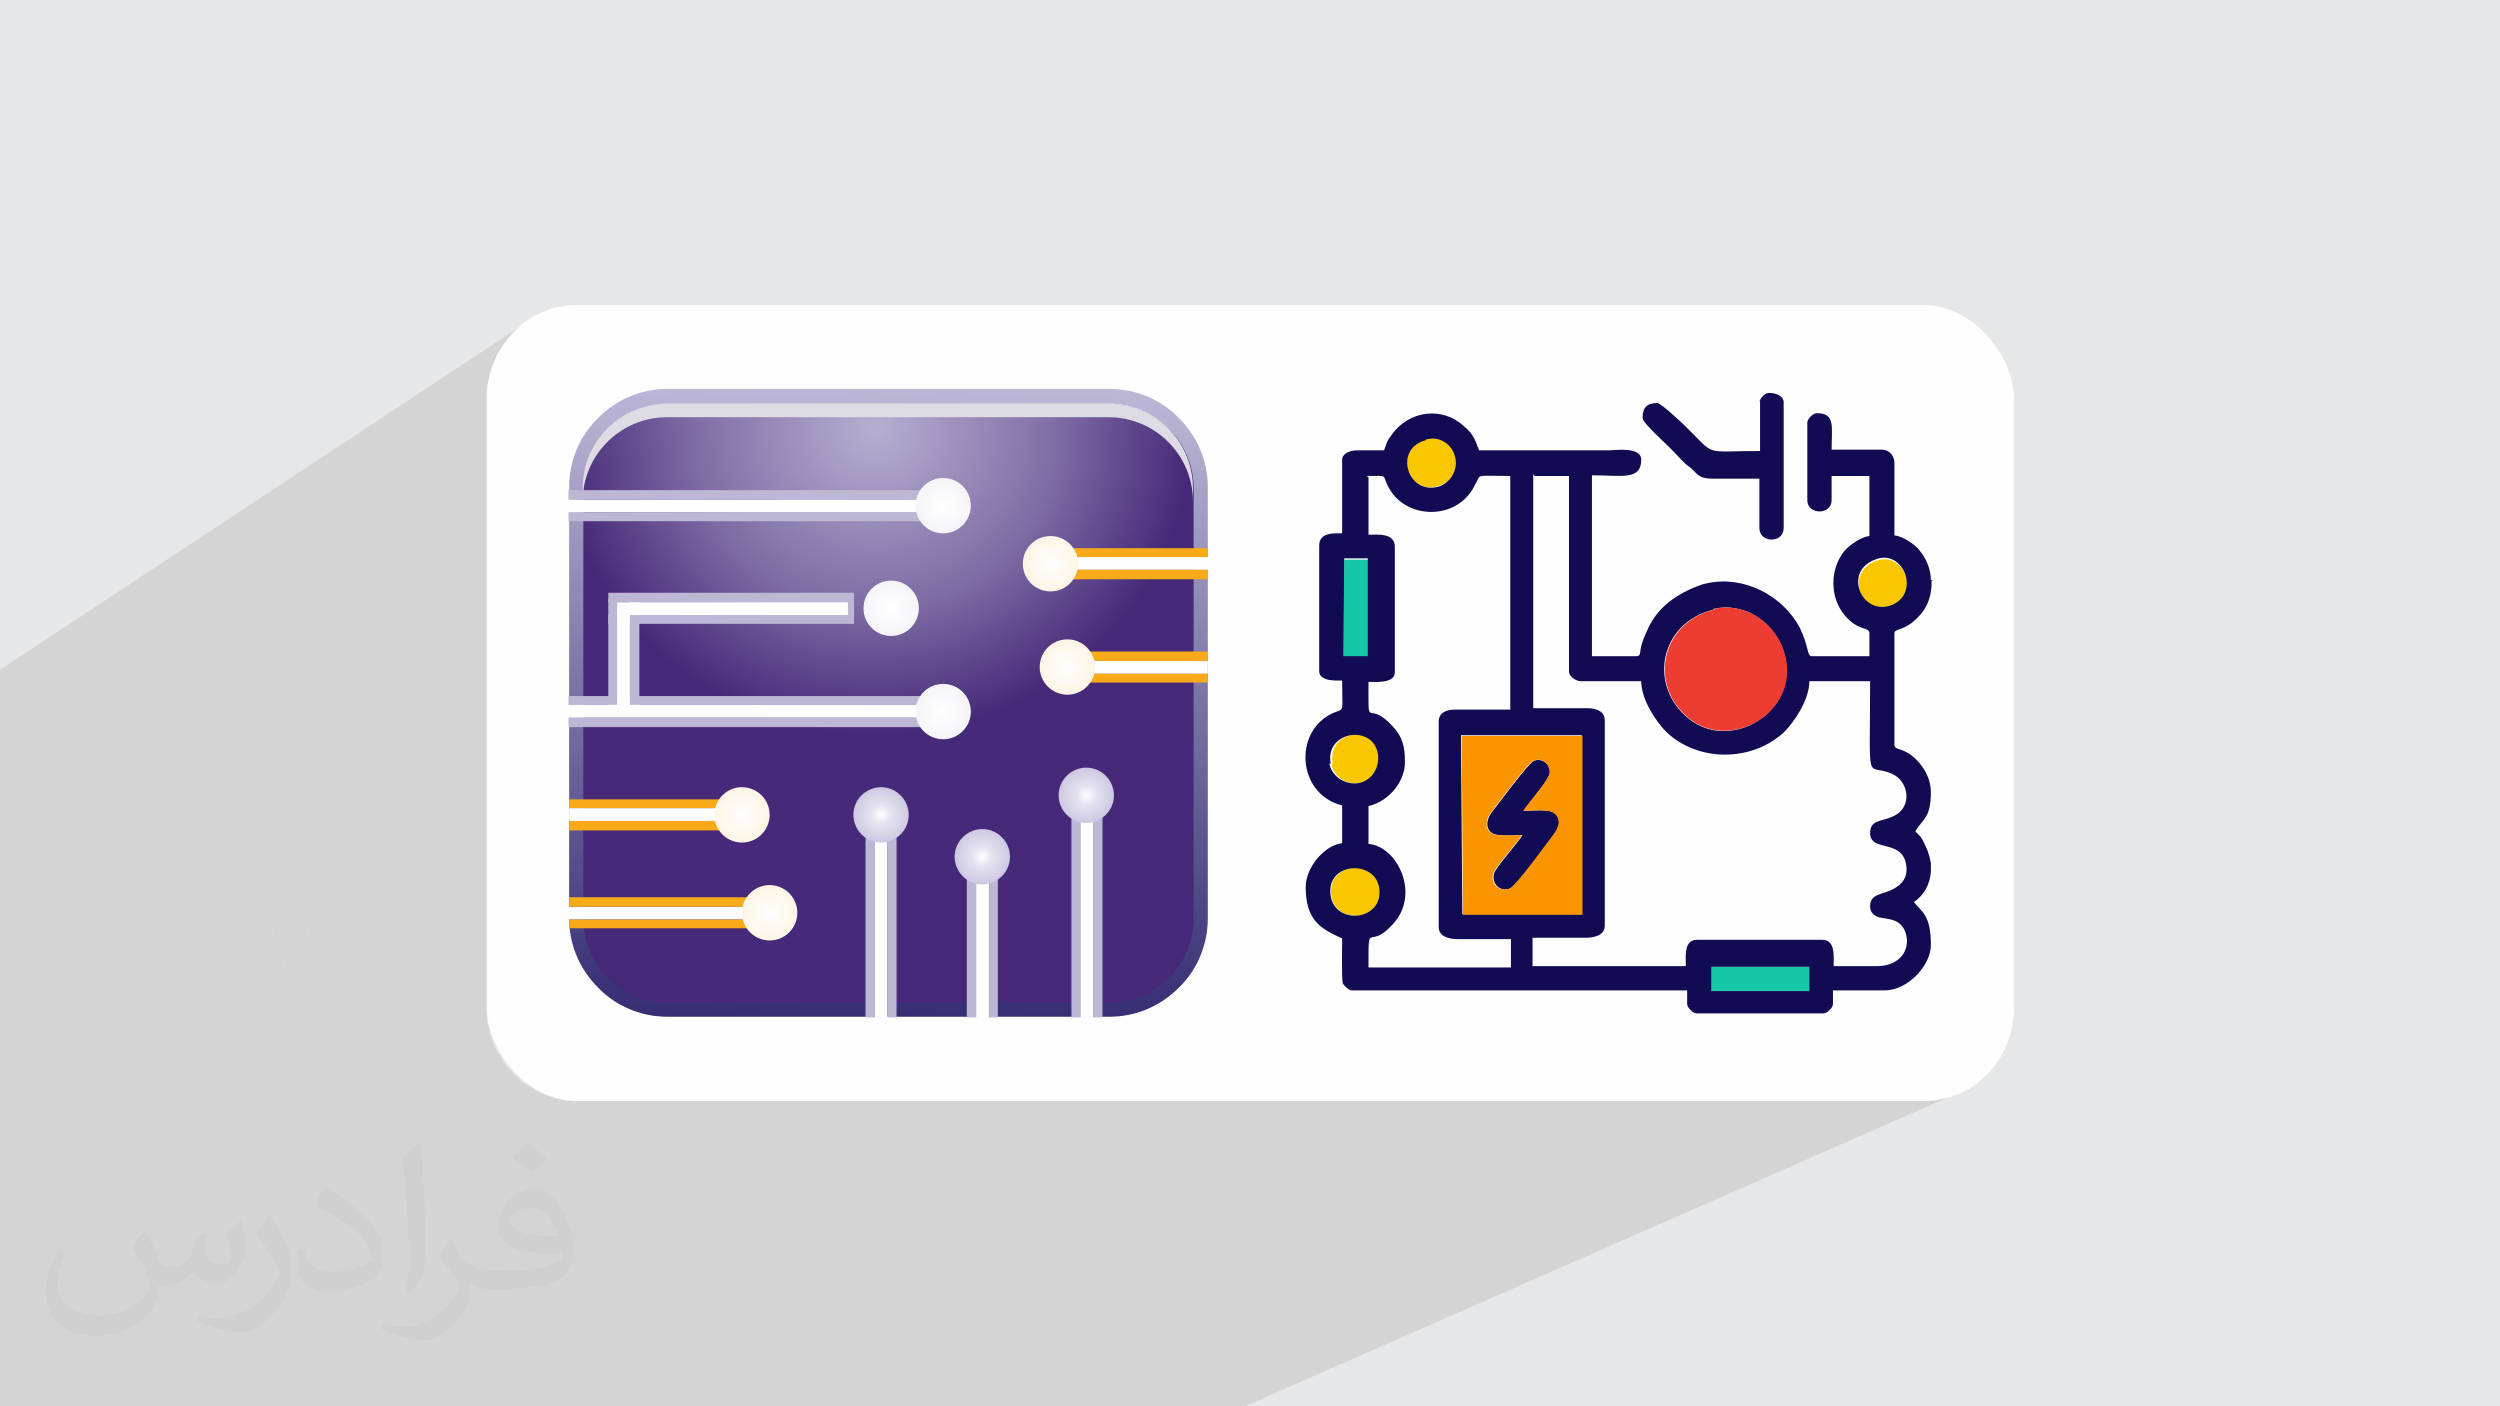 <?xml version="1.0" encoding="UTF-8"?>
<!DOCTYPE svg PUBLIC "-//W3C//DTD SVG 1.1//EN" "http://www.w3.org/Graphics/SVG/1.1/DTD/svg11.dtd">
<!-- Creator: CorelDRAW 2017 -->
<svg xmlns="http://www.w3.org/2000/svg" xml:space="preserve" width="3.703in" height="2.083in" version="1.1" style="shape-rendering:geometricPrecision; text-rendering:geometricPrecision; image-rendering:optimizeQuality; fill-rule:evenodd; clip-rule:evenodd"
viewBox="0 0 3703 2083"
 xmlns:xlink="http://www.w3.org/1999/xlink"
 enable-background="new 0 0 511.262 511.262">
 <defs>
  <style type="text/css">
   <![CDATA[
    .fil1 {fill:#FEFEFE}
    .fil7 {fill:#110B54}
    .fil6 {fill:#15C7A6}
    .fil11 {fill:#BDB7D6}
    .fil22 {fill:#DDDBE3}
    .fil0 {fill:#E6E7E8}
    .fil9 {fill:#ED3C32}
    .fil17 {fill:#F8AA19}
    .fil8 {fill:#F99500}
    .fil5 {fill:#F9C700}
    .fil4 {fill:#373435;fill-opacity:0.031}
    .fil3 {fill:#373435;fill-opacity:0.102}
    .fil23 {fill:url(#id0)}
    .fil13 {fill:url(#id1)}
    .fil12 {fill:url(#id2)}
    .fil15 {fill:url(#id3)}
    .fil16 {fill:url(#id4)}
    .fil19 {fill:url(#id5)}
    .fil18 {fill:url(#id6)}
    .fil21 {fill:url(#id7)}
    .fil20 {fill:url(#id8)}
    .fil14 {fill:url(#id9)}
    .fil2 {fill:url(#id10)}
    .fil10 {fill:url(#id11);fill-rule:nonzero}
   ]]>
  </style>
  <radialGradient id="id0" gradientUnits="userSpaceOnUse" gradientTransform="matrix(1 -0 -0 1 0 0)" cx="1397" cy="749" r="342" fx="1397" fy="749">
   <stop offset="0" style="stop-opacity:1; stop-color:#FEFEFE"/>
   <stop offset="0.341" style="stop-opacity:1; stop-color:#E5E3F0"/>
   <stop offset="1" style="stop-opacity:1; stop-color:#CDC8E2"/>
  </radialGradient>
  <radialGradient id="id1" gradientUnits="userSpaceOnUse" gradientTransform="matrix(1 -0 -0 1 0 0)" xlink:href="#id0" cx="1397" cy="1054" r="342" fx="1397" fy="1054">
  </radialGradient>
  <radialGradient id="id2" gradientUnits="userSpaceOnUse" gradientTransform="matrix(1 -0 -0 1 0 0)" xlink:href="#id0" cx="1320" cy="901" r="342" fx="1320" fy="901">
  </radialGradient>
  <radialGradient id="id3" gradientUnits="userSpaceOnUse" gradientTransform="matrix(2.49306E-14 -1 1 2.67057E-14 186 2724)" xlink:href="#id0" cx="1455" cy="1269" r="41" fx="1455" fy="1269">
  </radialGradient>
  <radialGradient id="id4" gradientUnits="userSpaceOnUse" gradientTransform="matrix(2.6707E-14 -1 1 2.71511E-14 98 2512)" xlink:href="#id0" cx="1305" cy="1207" r="41" fx="1305" fy="1207">
  </radialGradient>
  <radialGradient id="id5" gradientUnits="userSpaceOnUse" gradientTransform="matrix(1 -0 -0 1 0 0)" cx="1140" cy="1352" r="342" fx="1140" fy="1352">
   <stop offset="0" style="stop-opacity:1; stop-color:#FEFEFE"/>
   <stop offset="0.569" style="stop-opacity:1; stop-color:#FBD48B"/>
   <stop offset="1" style="stop-opacity:1; stop-color:#F8AA19"/>
  </radialGradient>
  <radialGradient id="id6" gradientUnits="userSpaceOnUse" gradientTransform="matrix(1 -0 -0 1 0 0)" xlink:href="#id5" cx="1099" cy="1207" r="342" fx="1099" fy="1207">
  </radialGradient>
  <radialGradient id="id7" gradientUnits="userSpaceOnUse" gradientTransform="matrix(-1 -1.22461E-16 1.22466E-16 -1 3113 1669)" xlink:href="#id5" cx="1556" cy="835" r="342" fx="1556" fy="835">
  </radialGradient>
  <radialGradient id="id8" gradientUnits="userSpaceOnUse" gradientTransform="matrix(-1 -1.22466E-16 1.22466E-16 -1 3161 1976)" xlink:href="#id5" cx="1581" cy="988" r="342" fx="1581" fy="988">
  </radialGradient>
  <radialGradient id="id9" gradientUnits="userSpaceOnUse" gradientTransform="matrix(2.67057E-14 -1 1 2.62629E-14 431 2788)" xlink:href="#id0" cx="1610" cy="1178" r="41" fx="1610" fy="1178">
  </radialGradient>
  <radialGradient id="id10" gradientUnits="userSpaceOnUse" gradientTransform="matrix(0.061 -1.858 1.922 0.059 -5 3006)" cx="1296" cy="636" r="244" fx="1296" fy="636">
   <stop offset="0" style="stop-opacity:1; stop-color:#B6AFD0"/>
   <stop offset="0.58" style="stop-opacity:1; stop-color:#7E6CA4"/>
   <stop offset="1" style="stop-opacity:1; stop-color:#462978"/>
  </radialGradient>
  <linearGradient id="id11" gradientUnits="userSpaceOnUse" x1="1324" y1="576" x2="1308" y2="1507">
   <stop offset="0" style="stop-opacity:1; stop-color:#BDB7D6"/>
   <stop offset="1" style="stop-opacity:1; stop-color:#342E73"/>
  </linearGradient>
 </defs>
 <g id="Layer_x0020_1">
  <polygon class="fil0" points="0,0 3704,0 3704,2083 0,2083 "/>
  <rect class="fil1" x="721" y="452" width="2262" height="1179" rx="133" ry="138"/>
  <rect class="fil2" x="851" y="599" width="927" height="906" rx="132" ry="133"/>
  <polygon class="fil3" points="1844,2083 0,2083 0,992 782,476 776,480 771,484 766,488 761,493 757,497 752,502 748,508 744,513 741,519 737,524 734,530 732,536 729,543 727,549 725,555 724,562 722,569 721,576 721,583 721,590 721,1494 721,1501 721,1508 722,1514 724,1521 725,1528 727,1534 729,1541 732,1547 734,1553 737,1559 741,1565 744,1570 748,1576 752,1581 757,1586 761,1591 766,1595 771,1600 776,1604 782,1608 787,1611 793,1615 799,1618 805,1620 811,1623 818,1625 824,1627 831,1628 838,1630 844,1630 851,1631 858,1631 2845,1631 2852,1631 2859,1630 2866,1630 2873,1628 2879,1627 2886,1625 2892,1623 2898,1620 "/>
  <path class="fil0" d="M782 476l-5 4c2,-1 4,-3 5,-4zm-5 4l-5 4c2,-1 3,-3 5,-4zm-5 4l-5 4c2,-1 3,-3 5,-4zm-5 4l-5 5c2,-2 3,-3 5,-5zm-5 5l-5 5c1,-2 3,-3 5,-5zm-5 5l-4 5c1,-2 3,-3 4,-5zm-4 5l-4 5c1,-2 3,-4 4,-5zm-4 5l-4 5c1,-2 3,-4 4,-5zm-4 5l-4 6c1,-2 2,-4 4,-6zm-4 6l-3 6c1,-2 2,-4 3,-6zm-3 6l-3 6c1,-2 2,-4 3,-6zm-3 6l-3 6c1,-2 2,-4 3,-6zm-3 6l-2 6c1,-2 2,-4 2,-6zm-2 6l-2 6c1,-2 1,-4 2,-6zm-2 6l-2 7c1,-2 1,-4 2,-7zm-2 7l-2 7c0,-2 1,-4 2,-7zm-2 7l-1 7c0,-2 1,-5 1,-7zm-1 7l-1 7c0,-2 1,-5 1,-7zm-1 7l-1 7c0,-2 0,-5 1,-7zm-1 7l0 7c0,-2 0,-5 0,-7zm0 911l0 7c0,-2 0,-5 0,-7zm0 7l1 7c0,-2 0,-5 -1,-7zm1 7l1 7c0,-2 -1,-5 -1,-7zm1 7l1 7c0,-2 -1,-4 -1,-7zm1 7l2 7c-1,-2 -1,-4 -2,-7zm2 7l2 7c-1,-2 -1,-4 -2,-7zm2 7l2 6c-1,-2 -2,-4 -2,-6zm2 6l2 6c-1,-2 -2,-4 -2,-6zm2 6l3 6c-1,-2 -2,-4 -3,-6zm3 6l3 6c-1,-2 -2,-4 -3,-6zm3 6l3 6c-1,-2 -2,-4 -3,-6zm3 6l4 6c-1,-2 -2,-4 -4,-6zm4 6l4 5c-1,-2 -3,-4 -4,-5zm4 5l4 5c-1,-2 -3,-3 -4,-5zm4 5l4 5c-1,-2 -3,-3 -4,-5zm4 5l5 5c-2,-2 -3,-3 -5,-5zm5 5l5 5c-2,-1 -3,-3 -5,-5zm5 5l5 4c-2,-1 -3,-3 -5,-4zm5 4l5 4c-2,-1 -4,-3 -5,-4zm5 4l5 4c-2,-1 -4,-3 -5,-4zm5 4l6 4c-2,-1 -4,-2 -6,-4zm6 4l6 3c-2,-1 -4,-2 -6,-3zm6 3l6 3c-2,-1 -4,-2 -6,-3zm6 3l6 3c-2,-1 -4,-2 -6,-3zm6 3l6 2c-2,-1 -4,-2 -6,-2zm6 2l6 2c-2,-1 -4,-1 -6,-2zm6 2l7 2c-2,-1 -4,-1 -7,-2zm7 2l7 2c-2,0 -4,-1 -7,-2zm7 2l7 1c-2,0 -5,-1 -7,-1zm7 1l7 1c-2,0 -5,-1 -7,-1zm7 1l7 1c-2,0 -5,0 -7,-1zm7 1l7 0c-2,0 -5,0 -7,0zm1994 0l7 0c-2,0 -5,0 -7,0zm7 0l7 -1c-2,0 -5,0 -7,1zm7 -1l7 -1c-2,0 -5,1 -7,1zm7 -1l7 -1c-2,0 -4,1 -7,1zm7 -1l7 -2c-2,1 -4,1 -7,2zm7 -2l7 -2c-2,1 -4,1 -7,2zm7 -2l6 -2c-2,1 -4,2 -6,2zm6 -2l6 -2c-2,1 -4,2 -6,2z"/>
  <path class="fil0" d="M512 603l-7 7c2,-2 4,-5 7,-7zm-7 7l-6 7c2,-3 4,-5 6,-7zm-6 7l-6 8c2,-3 4,-5 6,-8zm-6 8l-6 8c2,-3 4,-5 6,-8zm-6 8l-5 8c2,-3 3,-6 5,-8zm-5 8l-5 8c2,-3 3,-6 5,-8zm-5 8l-4 9c1,-3 3,-6 4,-9zm-4 9l-4 9c1,-3 3,-6 4,-9zm-4 9l-4 9c1,-3 2,-6 4,-9zm-4 9l-3 9c1,-3 2,-6 3,-9zm-3 9l-3 10c1,-3 2,-6 3,-10zm-3 10l-2 10c1,-3 1,-7 2,-10zm-2 10l-2 10c1,-3 1,-7 2,-10zm-2 10l-1 10c0,-3 1,-7 1,-10zm-1 10l-1 10c0,-3 0,-7 1,-10zm-1 10l0 10c0,-3 0,-7 0,-10zm0 602l0 10c0,-3 0,-7 0,-10zm0 10l1 10c0,-3 -1,-7 -1,-10zm1 10l1 10c-1,-3 -1,-7 -1,-10zm1 10l2 10c-1,-3 -1,-7 -2,-10zm2 10l2 10c-1,-3 -2,-6 -2,-10zm2 10l3 10c-1,-3 -2,-6 -3,-10zm3 10l3 9c-1,-3 -2,-6 -3,-9zm3 9l4 9c-1,-3 -2,-6 -4,-9zm4 9l4 9c-1,-3 -3,-6 -4,-9zm4 9l4 9c-2,-3 -3,-6 -4,-9zm4 9l5 8c-2,-3 -3,-6 -5,-8zm5 8l5 8c-2,-3 -4,-5 -5,-8zm5 8l6 8c-2,-3 -4,-5 -6,-8zm6 8l6 8c-2,-3 -4,-5 -6,-8zm6 8l6 7c-2,-2 -4,-5 -6,-7zm6 7l7 7c-2,-2 -4,-5 -7,-7zm7 7l7 7c-2,-2 -5,-4 -7,-7zm7 7l7 6c-3,-2 -5,-4 -7,-6zm7 6l8 6c-3,-2 -5,-4 -8,-6zm8 6l8 6c-3,-2 -5,-4 -8,-6zm8 6l8 5c-3,-2 -6,-3 -8,-5zm8 5l8 5c-3,-2 -6,-3 -8,-5zm8 5l9 4c-3,-1 -6,-3 -9,-4zm9 4l9 4c-3,-1 -6,-3 -9,-4zm9 4l9 4c-3,-1 -6,-2 -9,-4zm9 4l9 3c-3,-1 -6,-2 -9,-3zm9 3l10 3c-3,-1 -6,-2 -10,-3zm10 3l10 2c-3,-1 -7,-1 -10,-2zm10 2l10 2c-3,-1 -7,-1 -10,-2zm10 2l10 1c-3,0 -7,-1 -10,-1zm10 1l10 1c-3,0 -7,0 -10,-1zm10 1l10 0c-3,0 -7,0 -10,0zm2403 0l10 0c-3,0 -7,0 -10,0zm10 0l10 -1c-3,0 -7,1 -10,1zm10 -1l10 -1c-3,1 -7,1 -10,1zm10 -1l10 -2c-3,1 -7,1 -10,2zm10 -2l10 -2c-3,1 -6,2 -10,2zm10 -2l10 -3c-3,1 -6,2 -10,3zm10 -3l9 -3c-3,1 -6,2 -9,3zm9 -3l9 -4c-3,1 -6,2 -9,4zm9 -4l9 -4c-3,1 -6,3 -9,4zm9 -4l9 -4c-3,2 -6,3 -9,4zm9 -4l8 -5c-3,2 -6,3 -8,5zm8 -5l8 -5c-3,2 -5,4 -8,5zm8 -5l8 -6c-3,2 -5,4 -8,6z"/>
  <g id="_2409172687312">
   <path class="fil0" d="M455 607l4 -4 -7 7c-2,2 -4,5 -6,7l-6 8c2,-3 4,-5 6,-8l6 -7 3 -3zm-16 18l-6 8c2,-3 4,-5 6,-8zm-6 8l-5 8c2,-3 3,-6 5,-8zm-5 8l-5 8c2,-3 3,-6 5,-8zm-5 8l-4 9c1,-3 3,-6 4,-9zm-4 9l-4 9c1,-3 3,-6 4,-9zm-4 9l-4 9c1,-3 2,-6 4,-9zm-4 9l-3 9c1,-3 2,-6 3,-9zm-3 9l-3 10c1,-3 2,-6 3,-10zm-3 10l-2 10c1,-3 1,-7 2,-10zm-2 10l-2 10c1,-3 1,-7 2,-10zm-2 10l-1 10c0,-3 1,-7 1,-10zm-1 10l-1 10c0,-3 0,-7 1,-10zm-1 10l0 10c0,-3 0,-7 0,-10zm0 602l0 10c0,-3 0,-7 0,-10zm0 10l1 10c0,-3 -1,-7 -1,-10zm1 10l1 10c-1,-3 -1,-7 -1,-10zm1 10l2 10c-1,-3 -1,-7 -2,-10zm2 10l2 10c-1,-3 -2,-6 -2,-10zm2 10l3 10c-1,-3 -2,-6 -3,-10zm3 10l3 9c-1,-3 -2,-6 -3,-9zm3 9l4 9c-1,-3 -2,-6 -4,-9zm4 9l4 9c-1,-3 -3,-6 -4,-9zm4 9l4 9c-2,-3 -3,-6 -4,-9zm4 9l5 8c-2,-3 -3,-6 -5,-8zm5 8l5 8c-2,-3 -4,-5 -5,-8zm5 8l6 8c-2,-3 -4,-5 -6,-8zm6 8l6 8c-2,-3 -4,-5 -6,-8zm6 8l6 7c-2,-2 -4,-5 -6,-7zm6 7l7 7c-2,-2 -4,-5 -7,-7zm7 7l7 7c-2,-2 -5,-4 -7,-7zm7 7l7 6c-3,-2 -5,-4 -7,-6zm7 6l8 6c-3,-2 -5,-4 -8,-6zm8 6l8 6c-3,-2 -5,-4 -8,-6zm8 6l8 5c-3,-2 -6,-3 -8,-5zm8 5l8 5c-3,-2 -6,-3 -8,-5zm8 5l9 4c-3,-1 -6,-3 -9,-4zm9 4l9 4c-3,-1 -6,-3 -9,-4zm9 4l9 4c-3,-1 -6,-2 -9,-4zm9 4l9 3c-3,-1 -6,-2 -9,-3zm9 3l10 3c-3,-1 -6,-2 -10,-3zm10 3l10 2c-3,-1 -7,-1 -10,-2zm10 2l10 2c-3,-1 -7,-1 -10,-2zm10 2l10 1c-3,0 -7,-1 -10,-1zm10 1l10 1c-3,0 -7,0 -10,-1zm10 1l10 0c-3,0 -7,0 -10,0zm2510 0l10 0c-3,0 -7,0 -10,0zm10 0l10 -1c-3,0 -7,1 -10,1zm10 -1l10 -1c-3,1 -7,1 -10,1zm10 -1l10 -2c-3,1 -7,1 -10,2zm10 -2l10 -2c-3,1 -6,2 -10,2zm10 -2l10 -3c-3,1 -6,2 -10,3zm10 -3l9 -3c-3,1 -6,2 -9,3zm9 -3l9 -4c-3,1 -6,2 -9,4zm9 -4l9 -4c-3,1 -6,3 -9,4zm9 -4l9 -4c-3,2 -6,3 -9,4zm9 -4l8 -5c-3,2 -6,3 -8,5zm8 -5l8 -5c-3,2 -5,4 -8,5zm8 -5l8 -6c-3,2 -5,4 -8,6z"/>
  </g>
  <path class="fil4" d="M216 1826c7,11 12,21 16,32 3,7 5,19 21,19 5,0 11,-1 17,-5 7,-3 12,-9 14,-17l6 -21 15 -7 1 1c-2,8 -3,16 -3,21 0,18 15,24 27,24 7,0 13,-4 13,-10 0,-8 -4,-23 -8,-35 7,-7 14,-14 22,-20l1 1c4,15 6,30 6,40 0,10 -4,20 -8,27 -7,14 -20,25 -36,25 -12,0 -25,-6 -34,-17l-1 0c-9,11 -22,20 -43,20l-7 0c-1,14 -4,24 -9,33 -13,25 -50,42 -85,42 -49,0 -73,-28 -73,-66 0,-23 8,-45 19,-60l10 4c-7,14 -12,27 -12,40 0,35 29,52 62,52 31,0 68,-19 75,-42 -3,-25 -12,-36 -26,-59 4,-7 10,-15 17,-23l1 0 0 0 0 0 2 1 0 0 0 0zm564 -133c10,6 20,14 30,23 -6,8 -12,15 -21,21 -10,-8 -20,-15 -30,-22 7,-8 14,-15 20,-22l0 0 0 0 1 0 0 0 0 0zm5 96c-17,0 -30,11 -30,19 0,17 33,23 73,23 -5,-20 -22,-42 -43,-42zm-37 93c22,0 41,-1 55,-4 16,-4 30,-12 30,-18 0,-2 0,-3 -1,-5 -9,1 -19,1 -29,1 -29,0 -52,-7 -61,-23 -2,-5 -4,-10 -4,-16 0,-16 7,-32 19,-42 10,-9 21,-14 33,-14 20,0 37,16 48,42 6,14 11,30 11,51 0,14 -4,25 -12,34 -16,15 -45,21 -90,21l-20 0 0 0 -5 0c-11,0 -19,-2 -25,-7l-1 0c0,3 1,5 1,7 0,10 -3,23 -10,33 -20,30 -42,43 -60,43 -19,0 -42,-7 -63,-17l4 -7c7,3 16,5 29,5 34,0 78,-33 84,-64 -1,-3 -4,-6 -7,-10 -10,-12 -16,-22 -22,-32 5,-10 10,-18 14,-25l2 0c14,29 28,46 57,46l5 0 0 0 21 0 0 0 0 0 -3 1 0 0 0 0zm-146 31c2,-14 3,-29 3,-43l0 -21c0,-39 -5,-96 -9,-133 7,-8 17,-17 25,-23l2 1c5,47 7,101 7,151 0,13 -1,26 -2,35 -1,12 -8,21 -22,35l-3 -1 0 0 0 0 -1 -1 0 0 0 0zm-151 -62c1,18 10,33 41,33 20,0 36,-5 55,-14 3,-1 5,-3 5,-5 0,-12 -9,-27 -24,-41 -14,-13 -34,-25 -52,-32 -6,-3 -8,-5 -8,-8 0,-5 7,-16 13,-24l2 0c20,11 43,27 60,44 15,16 25,33 25,51 0,13 -4,26 -11,38 -22,11 -46,20 -70,20 -29,0 -48,-14 -48,-45 0,-3 0,-9 1,-16l10 0 0 0 0 0 1 -1 0 0 0 0zm-52 -52l18 29c7,11 13,22 13,41l0 24c0,19 -12,39 -32,60 -15,14 -29,20 -42,20 -19,0 -40,-6 -65,-17l3 -7c8,2 17,4 28,4 36,0 72,-26 89,-58 2,-4 3,-7 3,-9 0,-4 -2,-8 -4,-11 -9,-17 -19,-33 -30,-47 6,-9 12,-18 18,-27l1 0 0 -2 0 0 0 0z"/>
  <g id="_2259364211424">
   <g>
    <path class="fil5" d="M1972 1131c3,18 21,33 43,29 18,-3 32,-21 29,-43 -8,-45 -79,-35 -70,14l-1 0z"/>
    <path class="fil5" d="M2778 831c-47,19 -20,83 23,68 46,-15 20,-85 -23,-68z"/>
    <path class="fil5" d="M2112 651c-48,12 -29,83 18,69 17,-4 31,-23 25,-45 -4,-17 -22,-30 -43,-25l0 1z"/>
    <path class="fil5" d="M1972 1327c7,44 77,37 72,-11 -4,-45 -79,-40 -72,11z"/>
   </g>
   <g>
    <polygon class="fil6" points="2535,1468 2681,1468 2681,1432 2535,1432 "/>
    <polygon class="fil6" points="1990,974 2027,974 2027,829 1991,829 "/>
   </g>
   <g>
    <path class="fil7" d="M2535 1432l145 0 0 36 -145 0 0 -36zm326 -572l0 8c-1,17 -7,33 -19,45 -21,23 -36,17 -36,25l0 165c0,10 15,2 36,26 9,10 18,26 18,44 0,39 -12,40 -23,58 6,8 7,4 15,22 4,8 7,18 8,26l0 12c-1,18 -10,35 -25,45 11,15 25,18 25,64 0,29 -33,67 -69,67l-76 0 0 20c0,6 -9,14 -14,14l-188 0c-6,0 -14,-9 -14,-14l0 -20 -497 0c-4,0 -11,-7 -13,-10 -2,-7 -1,-58 -1,-67 -31,-14 -54,-26 -54,-76 0,-31 30,-63 54,-65l0 -56c-69,-17 -73,-116 -8,-139 11,-4 8,-1 8,-46 -7,0 -34,2 -34,-14l0 -186c0,-20 23,-18 34,-18l0 -109c0,-9 11,-14 23,-14 13,0 25,0 39,0 4,-9 3,-12 10,-21 26,-39 77,-44 108,-15 17,14 17,23 23,36l192 0c9,0 48,-6 48,14 0,31 -29,23 -73,23l0 268 65 0c7,0 6,-4 7,-10 2,-12 7,-22 12,-33 14,-28 35,-44 63,-57 8,-3 13,-6 23,-8 54,-12 112,17 138,66 14,29 10,42 18,42l85 0 0 -34c0,-10 -17,-3 -36,-26 -23,-26 -23,-69 -1,-96 8,-9 25,-21 37,-22l0 -89 -56 0 0 36c0,22 -36,22 -36,0l0 -115c0,-6 9,-14 14,-14 28,0 22,20 22,54l74 0c11,0 18,8 19,18l0 109c12,1 30,13 37,22 10,12 17,28 17,44l4 0zm-697 229l179 0 0 265 -3 0 -174 0 -2 -265zm-193 238c-8,-50 66,-55 72,-11 6,48 -65,55 -72,11zm0 -196c-9,-48 63,-59 70,-14 3,22 -11,40 -29,43 -22,3 -40,-12 -43,-29l1 0zm302 -426l51 0 0 290c0,6 9,14 18,14l89 0c0,28 23,61 37,75 47,45 127,45 175,0 14,-14 37,-47 37,-75l90 0c0,162 -7,120 32,137 25,10 33,51 0,64 -15,7 -32,4 -32,24 0,30 52,6 54,53 0,17 -10,25 -22,31 -14,7 -32,6 -32,24 0,7 3,12 9,15 9,6 36,-1 44,26 7,24 -9,48 -43,48l-64 0c0,-14 3,-39 -17,-39l-185 0c-20,0 -17,23 -17,39l-227 0 0 -42 79 0c13,0 28,-4 28,-18l0 -304c0,-13 -12,-18 -25,-18l-81 0 0 -346 1 0zm265 197c45,-11 95,20 106,72 18,81 -80,140 -142,91 -61,-48 -45,-142 36,-162l0 -1zm-547 -75l35 0 0 145 -36 0 1 -145zm786 2c43,-18 69,52 23,68 -43,14 -70,-50 -23,-68zm-753 -124c36,0 21,-3 34,19 25,44 95,47 123,1 2,-3 4,-8 6,-11 6,-12 -1,-9 50,-9l0 346 -81 0c-13,0 -25,4 -25,18l0 304c0,13 13,18 28,18l79 0 0 42 -211 0c0,-74 -1,-23 36,-64 42,-45 6,-116 -36,-119l0 -56c30,-7 54,-36 54,-65 0,-22 -3,-37 -18,-53 -39,-43 -36,11 -36,-66 8,0 39,3 39,-14l0 -186c0,-21 -25,-18 -39,-18l0 -85 -1 -1zm88 -54c21,-6 39,8 43,25 6,21 -9,41 -25,45 -46,12 -66,-57 -18,-69l0 -1z"/>
    <path class="fil7" d="M2607 592l0 76c-86,0 -64,9 -110,-36 -6,-6 -37,-35 -42,-35 -15,0 -22,6 -22,22 0,8 36,39 46,50 8,8 15,17 24,23 11,9 12,17 33,17l70 0 0 73c0,23 36,23 36,0l0 -186c0,-10 -12,-14 -22,-14 -6,0 -14,9 -14,14l0 -2z"/>
    <path class="fil7" d="M2257 1201c7,-12 37,-45 39,-56 1,-13 -12,-23 -24,-18 -8,3 -55,67 -63,77 -8,11 -9,25 3,31 8,4 32,2 43,2 -7,12 -40,48 -42,57 -4,15 9,28 24,22 9,-3 58,-70 65,-80 7,-9 13,-23 0,-32 -9,-6 -33,-3 -44,-3l-1 0z"/>
   </g>
   <path class="fil8" d="M2257 1201c12,0 36,-3 44,3 13,9 7,23 0,32 -7,9 -56,77 -65,80 -15,6 -29,-7 -24,-22 2,-9 35,-45 42,-57 -11,0 -35,2 -43,-2 -12,-6 -11,-20 -3,-31 8,-10 55,-74 63,-77 12,-6 25,4 24,18 -1,11 -31,44 -39,56l1 0zm-90 154l174 0 3 0 0 -265 -179 0 2 265z"/>
   <path class="fil9" d="M2539 903c-81,20 -97,115 -36,162 62,48 160,-10 142,-91 -11,-51 -61,-83 -106,-72l0 1z"/>
  </g>
  <path class="fil10" d="M989 576l654 0c40,0 77,16 103,43 27,27 43,63 43,103l0 638c0,40 -16,77 -43,103 -27,27 -63,43 -103,43l-654 0c-40,0 -77,-16 -103,-43 -27,-27 -43,-63 -43,-103l0 -638c0,-40 16,-77 43,-103 27,-27 63,-43 103,-43zm654 22l-654 0c-34,0 -65,14 -88,37 -23,23 -37,54 -37,88l0 638c0,34 14,65 37,88 23,23 54,37 88,37l654 0c34,0 65,-14 88,-37 23,-23 37,-54 37,-88l0 -638c0,-34 -14,-65 -37,-88 -23,-23 -54,-37 -88,-37z"/>
  <polygon class="fil11" points="842,1031 1399,1031 1399,1077 842,1077 842,1063 1386,1063 1386,1044 842,1044 "/>
  <polygon class="fil11" points="901,878 1265,878 1265,924 901,924 901,911 1256,911 1256,892 901,892 "/>
  <circle class="fil12" cx="1320" cy="901" r="41"/>
  <polygon class="fil11" points="901,888 901,1057 947,1057 947,888 933,888 933,1053 914,1053 914,888 "/>
  <rect class="fil1" x="842" y="1044" width="543" height="19"/>
  <circle class="fil13" cx="1397" cy="1054" r="41"/>
  <g id="_2409172681360">
   <rect class="fil1" transform="matrix(2.73994E-15 -0.071 0.056 1.02713E-15 1600.04 1507.11)" width="4525" height="342"/>
   <polygon class="fil11" points="1587,1507 1587,1176 1633,1176 1633,1507 1619,1507 1619,1184 1600,1184 1600,1507 "/>
  </g>
  <path class="fil14" d="M1568 1178c0,-23 19,-41 41,-41 23,0 41,19 41,41 0,23 -19,41 -41,41 -23,0 -41,-19 -41,-41z"/>
  <g id="_2409172679632">
   <rect class="fil1" transform="matrix(2.73994E-15 -0.052 0.056 7.44118E-16 1445.68 1506.74)" width="4525" height="342"/>
   <polygon class="fil11" points="1432,1507 1432,1267 1478,1267 1478,1507 1465,1507 1465,1273 1446,1273 1446,1507 "/>
  </g>
  <path class="fil15" d="M1414 1269c0,-23 19,-41 41,-41 23,0 41,19 41,41 0,23 -19,41 -41,41 -23,0 -41,-19 -41,-41z"/>
  <g id="_2409172680752">
   <rect class="fil1" transform="matrix(2.73994E-15 -0.065 0.056 9.37833E-16 1295.53 1507.12)" width="4525" height="342"/>
   <polygon class="fil11" points="1282,1507 1282,1205 1328,1205 1328,1507 1315,1507 1315,1212 1296,1212 1296,1507 "/>
  </g>
  <path class="fil16" d="M1264 1207c0,-23 19,-41 41,-41 23,0 41,19 41,41 0,23 -19,41 -41,41 -23,0 -41,-19 -41,-41z"/>
  <rect class="fil1" x="843" y="1197" width="252" height="19"/>
  <polygon class="fil17" points="843,1184 1101,1184 1101,1230 843,1230 843,1216 1095,1216 1095,1197 843,1197 "/>
  <circle class="fil18" cx="1099" cy="1207" r="41"/>
  <g id="_2409172677776">
   <rect class="fil1" x="842" y="1343" width="293" height="19"/>
   <polygon class="fil17" points="843,1329 1143,1329 1143,1375 843,1375 843,1362 1135,1362 1135,1343 843,1343 "/>
  </g>
  <circle class="fil19" cx="1140" cy="1352" r="41"/>
  <g id="_2409172675024">
   <rect class="fil1" x="1576" y="979" width="213" height="19"/>
   <polygon class="fil17" points="1789,1011 1570,1011 1570,965 1789,965 1789,979 1576,979 1576,998 1789,998 "/>
  </g>
  <circle class="fil20" cx="1581" cy="988" r="41"/>
  <g id="_2409172675184">
   <rect class="fil1" x="1560" y="825" width="230" height="19"/>
   <polygon class="fil17" points="1789,858 1554,858 1554,812 1789,812 1789,825 1560,825 1560,844 1789,844 "/>
  </g>
  <circle class="fil21" cx="1556" cy="835" r="41"/>
  <polygon class="fil1" points="914,892 1256,892 1256,911 933,911 933,1054 914,1054 914,911 "/>
  <path class="fil22" d="M988 598l654 0c69,0 125,56 125,125l0 20c0,-69 -56,-125 -125,-125l-654 0c-69,0 -125,56 -125,125l0 -20c0,-69 56,-125 125,-125z"/>
  <g id="_2409172673488">
   <rect class="fil1" x="842" y="740" width="543" height="19"/>
   <polygon class="fil11" points="842,726 1399,726 1399,772 842,772 842,759 1386,759 1386,740 842,740 "/>
   <circle class="fil23" cx="1397" cy="749" r="41"/>
  </g>
 </g>
</svg>
